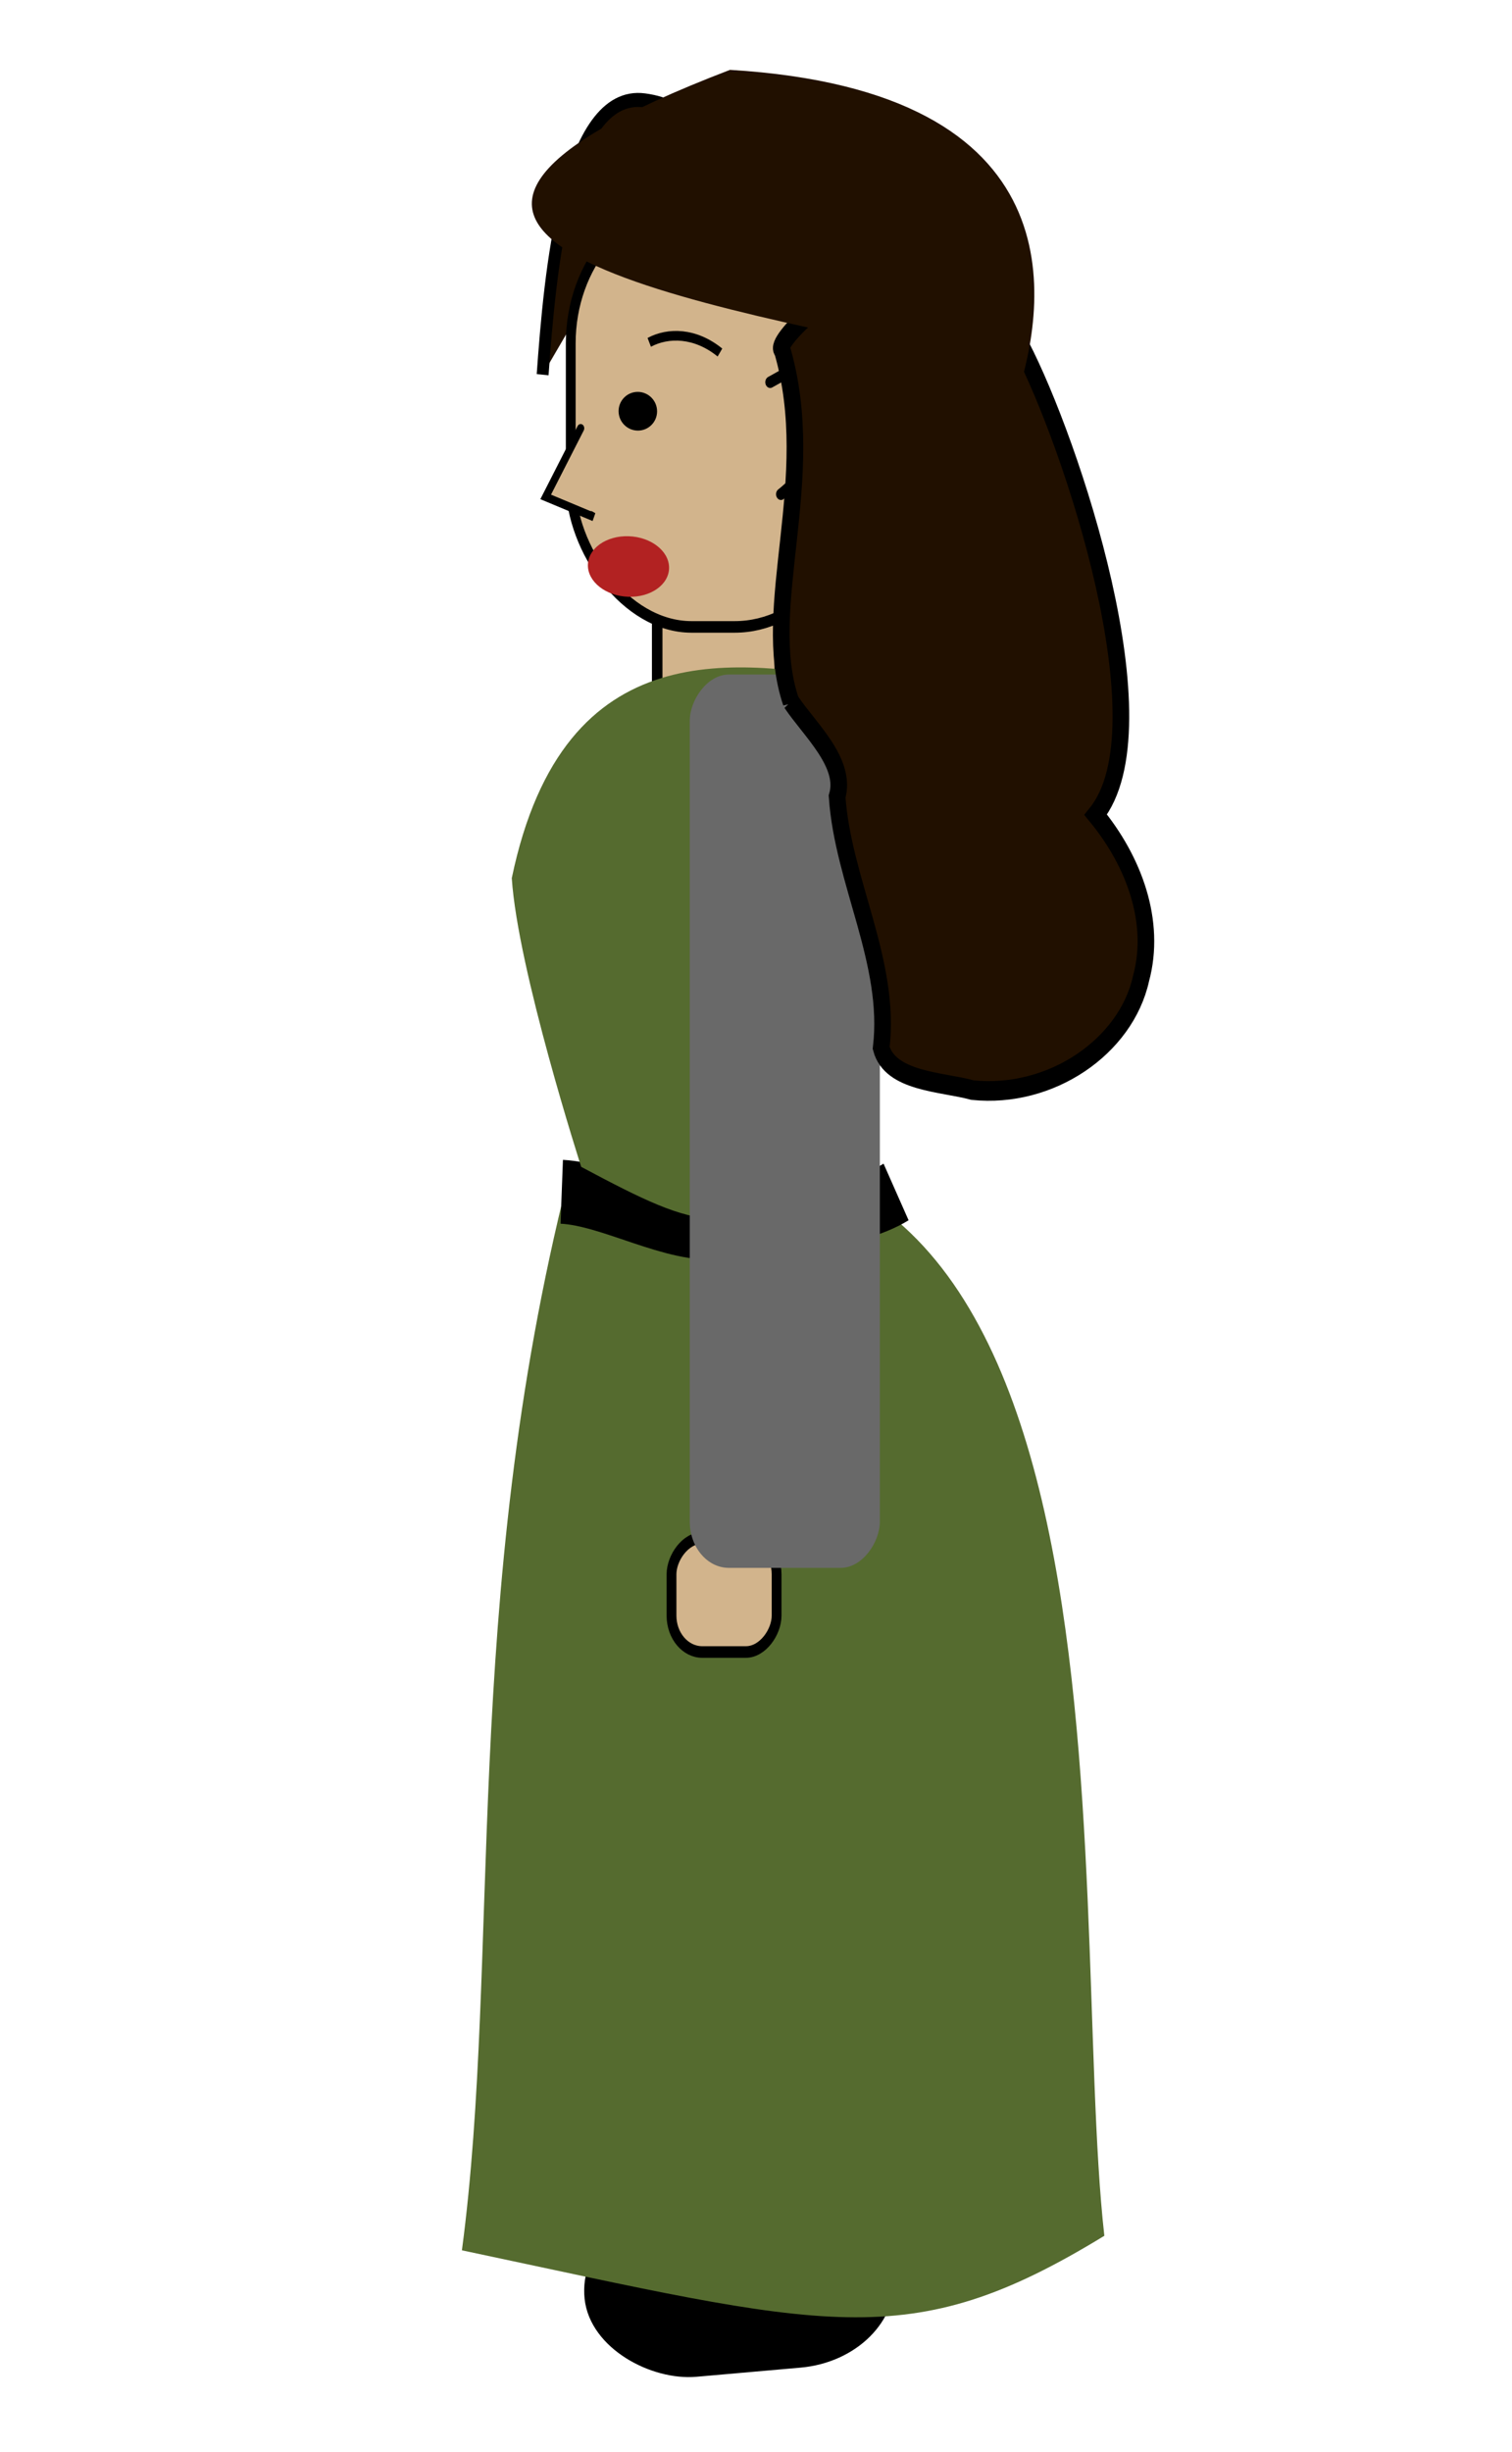 <?xml version="1.0" encoding="UTF-8" standalone="no"?>
<!-- Created with Inkscape (http://www.inkscape.org/) -->

<svg
   xmlns:dc="http://purl.org/dc/elements/1.1/"
   xmlns:cc="http://creativecommons.org/ns#"
   xmlns:rdf="http://www.w3.org/1999/02/22-rdf-syntax-ns#"
   xmlns:svg="http://www.w3.org/2000/svg"
   xmlns="http://www.w3.org/2000/svg"
   xmlns:sodipodi="http://sodipodi.sourceforge.net/DTD/sodipodi-0.dtd"
   xmlns:inkscape="http://www.inkscape.org/namespaces/inkscape"
   id="svg3063"
   version="1.1"
   inkscape:version="0.48.3.1 r9886"
   width="432"
   height="700"
   sodipodi:docname="object.svg"
   inkscape:export-filename="/home/bigear/Desktop/public_html/objects/jenia/left_talk/object.png"
   inkscape:export-xdpi="192.85715"
   inkscape:export-ydpi="192.85715">
  <defs
     id="defs3067" />
  <sodipodi:namedview
     pagecolor="#ffffff"
     bordercolor="#666666"
     borderopacity="1"
     objecttolerance="10"
     gridtolerance="10"
     guidetolerance="10"
     inkscape:pageopacity="0"
     inkscape:pageshadow="2"
     inkscape:window-width="1202"
     inkscape:window-height="1000"
     id="namedview3065"
     showgrid="false"
     fit-margin-top="0"
     fit-margin-left="0"
     fit-margin-right="0"
     fit-margin-bottom="0"
     inkscape:zoom="0.5"
     inkscape:cx="158.40613"
     inkscape:cy="267.15055"
     inkscape:window-x="78"
     inkscape:window-y="24"
     inkscape:window-maximized="1"
     inkscape:current-layer="g4286" />
  <g
     id="g7035"
     transform="matrix(0.363,0,0,0.363,945.367,-297.947)">
    <g
       id="g4549"
       transform="matrix(1.332,0,0,1.332,-816.754,-202.065)">
      <g
         id="g4255"
         transform="matrix(0.694,0,0,0.694,-422.3,527.705)">
        <g
           transform="matrix(-2.181,0,0,2.181,-487.715,519.384)"
           id="g3874" />
        <g
           transform="matrix(-2.181,0,0,2.181,-3931.71,409.987)"
           id="g6966">
          <g
             transform="translate(-1157.133,-40.688)"
             id="g4284">
            <g
               transform="translate(20,32)"
               id="g4376">
              <g
                 transform="translate(-445.477,66.468)"
                 id="g4494">
                <g
                   id="g4482" />
              </g>
            </g>
          </g>
        </g>
        <g
           id="g4221"
           transform="matrix(-0.846,0,0,1,-2010.928,0)">
          <g
             id="g4286"
             transform="matrix(1.168,0,0,1.168,-725.404,-348.562)">
            <path
               style="fill:#211000;fill-opacity:1;stroke:#000000;stroke-width:10.233;stroke-linecap:butt;stroke-linejoin:miter;stroke-miterlimit:4;stroke-opacity:1;stroke-dasharray:none"
               d="m -540.443,867.681 c -6.121,-72.182 -19.744,-207.535 -87.819,-199.795 -82.119,9.337 -35.826,91.143 53.63,150.235"
               id="path3872-5"
               inkscape:connector-curvature="0"
               sodipodi:nodetypes="csc" />
            <rect
               style="fill:#d2b48c;fill-opacity:1;stroke:#000000;stroke-width:9.087;stroke-linecap:round;stroke-linejoin:round;stroke-miterlimit:4;stroke-opacity:1;stroke-dasharray:none"
               id="rect4013"
               width="105.62"
               height="94.578"
               x="639.162"
               y="-1101.004"
               transform="scale(-1,-1)"
               ry="0" />
            <rect
               ry="83.732"
               y="-563.175"
               x="-2366.111"
               height="257.255"
               width="117.345"
               id="rect4183"
               style="fill:#000000;fill-opacity:1;stroke:#000000;stroke-width:10.656;stroke-miterlimit:4;stroke-opacity:1;stroke-dasharray:none"
               transform="matrix(0.12,-0.993,0.997,0.074,0,0)" />
            <path
               sodipodi:nodetypes="cccc"
               inkscape:connector-curvature="0"
               id="path3963-4"
               d="m -1024.457,2223.315 c 169.258,87.507 237.623,67.144 553.567,10.583 -33.558,-213.48 0.589,-472.243 -91.403,-780.684 -511.876,-128.409 -428.646,517.958 -462.164,770.101 z"
               style="fill:#556b2f;fill-opacity:1;stroke:none" />
            <rect
               ry="26.504"
               y="1714.967"
               x="-742.062"
               height="83.126"
               width="90.563"
               id="rect4183-3-7-0"
               style="fill:#d2b48c;fill-opacity:1;stroke:#000000;stroke-width:8.449;stroke-miterlimit:4;stroke-opacity:1;stroke-dasharray:none" />
            <path
               style="fill:none;stroke:#000000;stroke-width:46.532;stroke-linecap:butt;stroke-linejoin:miter;stroke-miterlimit:4;stroke-opacity:1;stroke-dasharray:none"
               d="m -556.908,1462.855 c -41.454,1.849 -94.385,29.506 -136.674,25.961 -42.764,-2.658 -115.591,-7.082 -151.412,-25.82"
               id="path4305"
               inkscape:connector-curvature="0"
               sodipodi:nodetypes="ccc" />
            <path
               sodipodi:nodetypes="ccccc"
               inkscape:connector-curvature="0"
               id="path3963"
               d="m -816.475,1090.197 c -11.681,130.439 -23.183,221.182 2.588,363.45 119.419,41.243 132.167,39.728 240.217,-8.945 0,0 54.727,-143.683 59.808,-210.321 -45.027,-182.706 -197.164,-157.578 -302.613,-144.184 z"
               style="fill:#556b2f;fill-opacity:1;stroke:none" />
            <rect
               ry="104.131"
               transform="scale(-1,1)"
               y="740.749"
               x="564.666"
               height="310.663"
               width="245.297"
               id="rect3026"
               style="fill:#d2b48c;fill-opacity:1;stroke:#000000;stroke-width:8.434;stroke-miterlimit:4;stroke-opacity:1;stroke-dasharray:none" />
            <path
               inkscape:connector-curvature="0"
               id="path3819"
               d="m -573.215,906.715 30.149,50 -41.455,14.634 2.512,-1.22"
               style="fill:#d2b48c;fill-opacity:1;stroke:#000000;stroke-width:6.175;stroke-linecap:round;stroke-linejoin:miter;stroke-miterlimit:4;stroke-opacity:1;stroke-dasharray:none" />
            <g
               transform="matrix(-0.607,0,0,0.516,-1336.2,410.254)"
               id="g3897">
              <ellipse
                 d="m 115,120 c 0,8.284 -6.716,15 -15,15 -8.284,0 -15,-6.716 -15,-15 0,-8.284 6.716,-15 15,-15 8.284,0 15,6.716 15,15 z"
                 cx="100"
                 cy="120"
                 rx="15"
                 ry="15"
                 id="ellipse10"
                 transform="matrix(1.763,0.019,-0.01,1.763,-1350.918,724.633)"
                 style="fill:#000000;stroke:#000000;stroke-width:1"
                 sodipodi:cx="100"
                 sodipodi:cy="120"
                 sodipodi:rx="15"
                 sodipodi:ry="15">
                <animate
                   id="2"
                   dur="5s"
                   keyTimes="0;0.05;1"
                   values="0;15;15"
                   begin="0s"
                   repeatCount="indefinite"
                   attributeName="ry" />
              </ellipse>
              <ellipse
                 d="m 175,120 c 0,5.523 -11.193,10 -25,10 -13.807,0 -25,-4.477 -25,-10 0,-5.523 11.193,-10 25,-10 13.807,0 25,4.477 25,10 z"
                 cx="150"
                 cy="120"
                 rx="25"
                 ry="10"
                 id="ellipse15"
                 sodipodi:cx="150"
                 sodipodi:cy="120"
                 sodipodi:rx="25"
                 sodipodi:ry="10"
                 transform="matrix(2.305,0.074,-0.02,4.274,-1532.44,633.301)"
                 style="fill:#b22222;fill-opacity:1;stroke:none">
                <animate
                   attributeName="ry"
                   repeatCount="indefinite"
                   begin="0s"
                   values="3;10;3;10;3;10;3;3;3;3;3"
                   dur="1s"
                   id="manim1" />
              </ellipse>
            </g>
            <path
               sodipodi:nodetypes="cc"
               inkscape:connector-curvature="0"
               id="path3808-0"
               d="m -693.227,851.549 c 21.315,-14.647 44.623,-14.782 60.914,-7.421"
               style="fill:none;stroke:#000000;stroke-width:7.036;stroke-linecap:butt;stroke-linejoin:miter;stroke-miterlimit:4;stroke-opacity:1;stroke-dasharray:none" />
            <path
               style="fill:#d2b48c;fill-opacity:1;stroke:#000000;stroke-width:8.409;stroke-linecap:round;stroke-linejoin:miter;stroke-miterlimit:4;stroke-opacity:1;stroke-dasharray:none"
               d="m -736.513,873.159 -29.762,-14.039 c -20.341,20.657 -18.536,22.808 -23.542,35.937 4.702,27.322 30.749,51.003 44.033,59.695"
               id="path3932"
               inkscape:connector-curvature="0"
               sodipodi:nodetypes="cccc" />
            <rect
               ry="33.702"
               y="1086.092"
               x="-831.02"
               height="650.714"
               width="163.799"
               id="rect4011-0"
               style="fill:#696969;fill-opacity:1;stroke:none" />
            <path
               inkscape:connector-curvature="0"
               id="path3873-0"
               d="m -754.444,1105.938 c -16.093,20.286 -48.289,44.449 -39.749,69.041 -4.955,61.779 -46.767,120.659 -37.972,183.11 -7.767,24.645 -52.221,24.549 -78.72,30.712 -67.777,5.886 -132.318,-31.803 -145.193,-81.261 -13.201,-41.256 5.981,-85.255 39.066,-119.297 -60.909,-63.898 21.308,-271.305 63.904,-340.696 10.861,-28.567 18.541,17.16 36.817,-9.17 10.735,-28.038 53.957,-35.929 87.491,-38.593 33.015,-3.022 90.567,45.727 81.866,50.086 -32.326,94.316 20.224,187.111 -7.509,256.069 z"
               style="fill:#211000;fill-opacity:1;stroke:#000000;stroke-width:14.327;stroke-linecap:butt;stroke-linejoin:miter;stroke-miterlimit:4;stroke-opacity:1;stroke-dasharray:none"
               sodipodi:nodetypes="ccccccccccc" />
            <path
               style="fill:#211000;fill-opacity:1;stroke:none"
               d="m -948.847,884.28 c -26.421,-68.881 -54.209,-223.308 246.955,-238.626 386.395,125.014 30.045,168.994 -215.193,214.303"
               id="path3872"
               inkscape:connector-curvature="0"
               sodipodi:nodetypes="ccc" />
          </g>
        </g>
      </g>
    </g>
  </g>
</svg>
